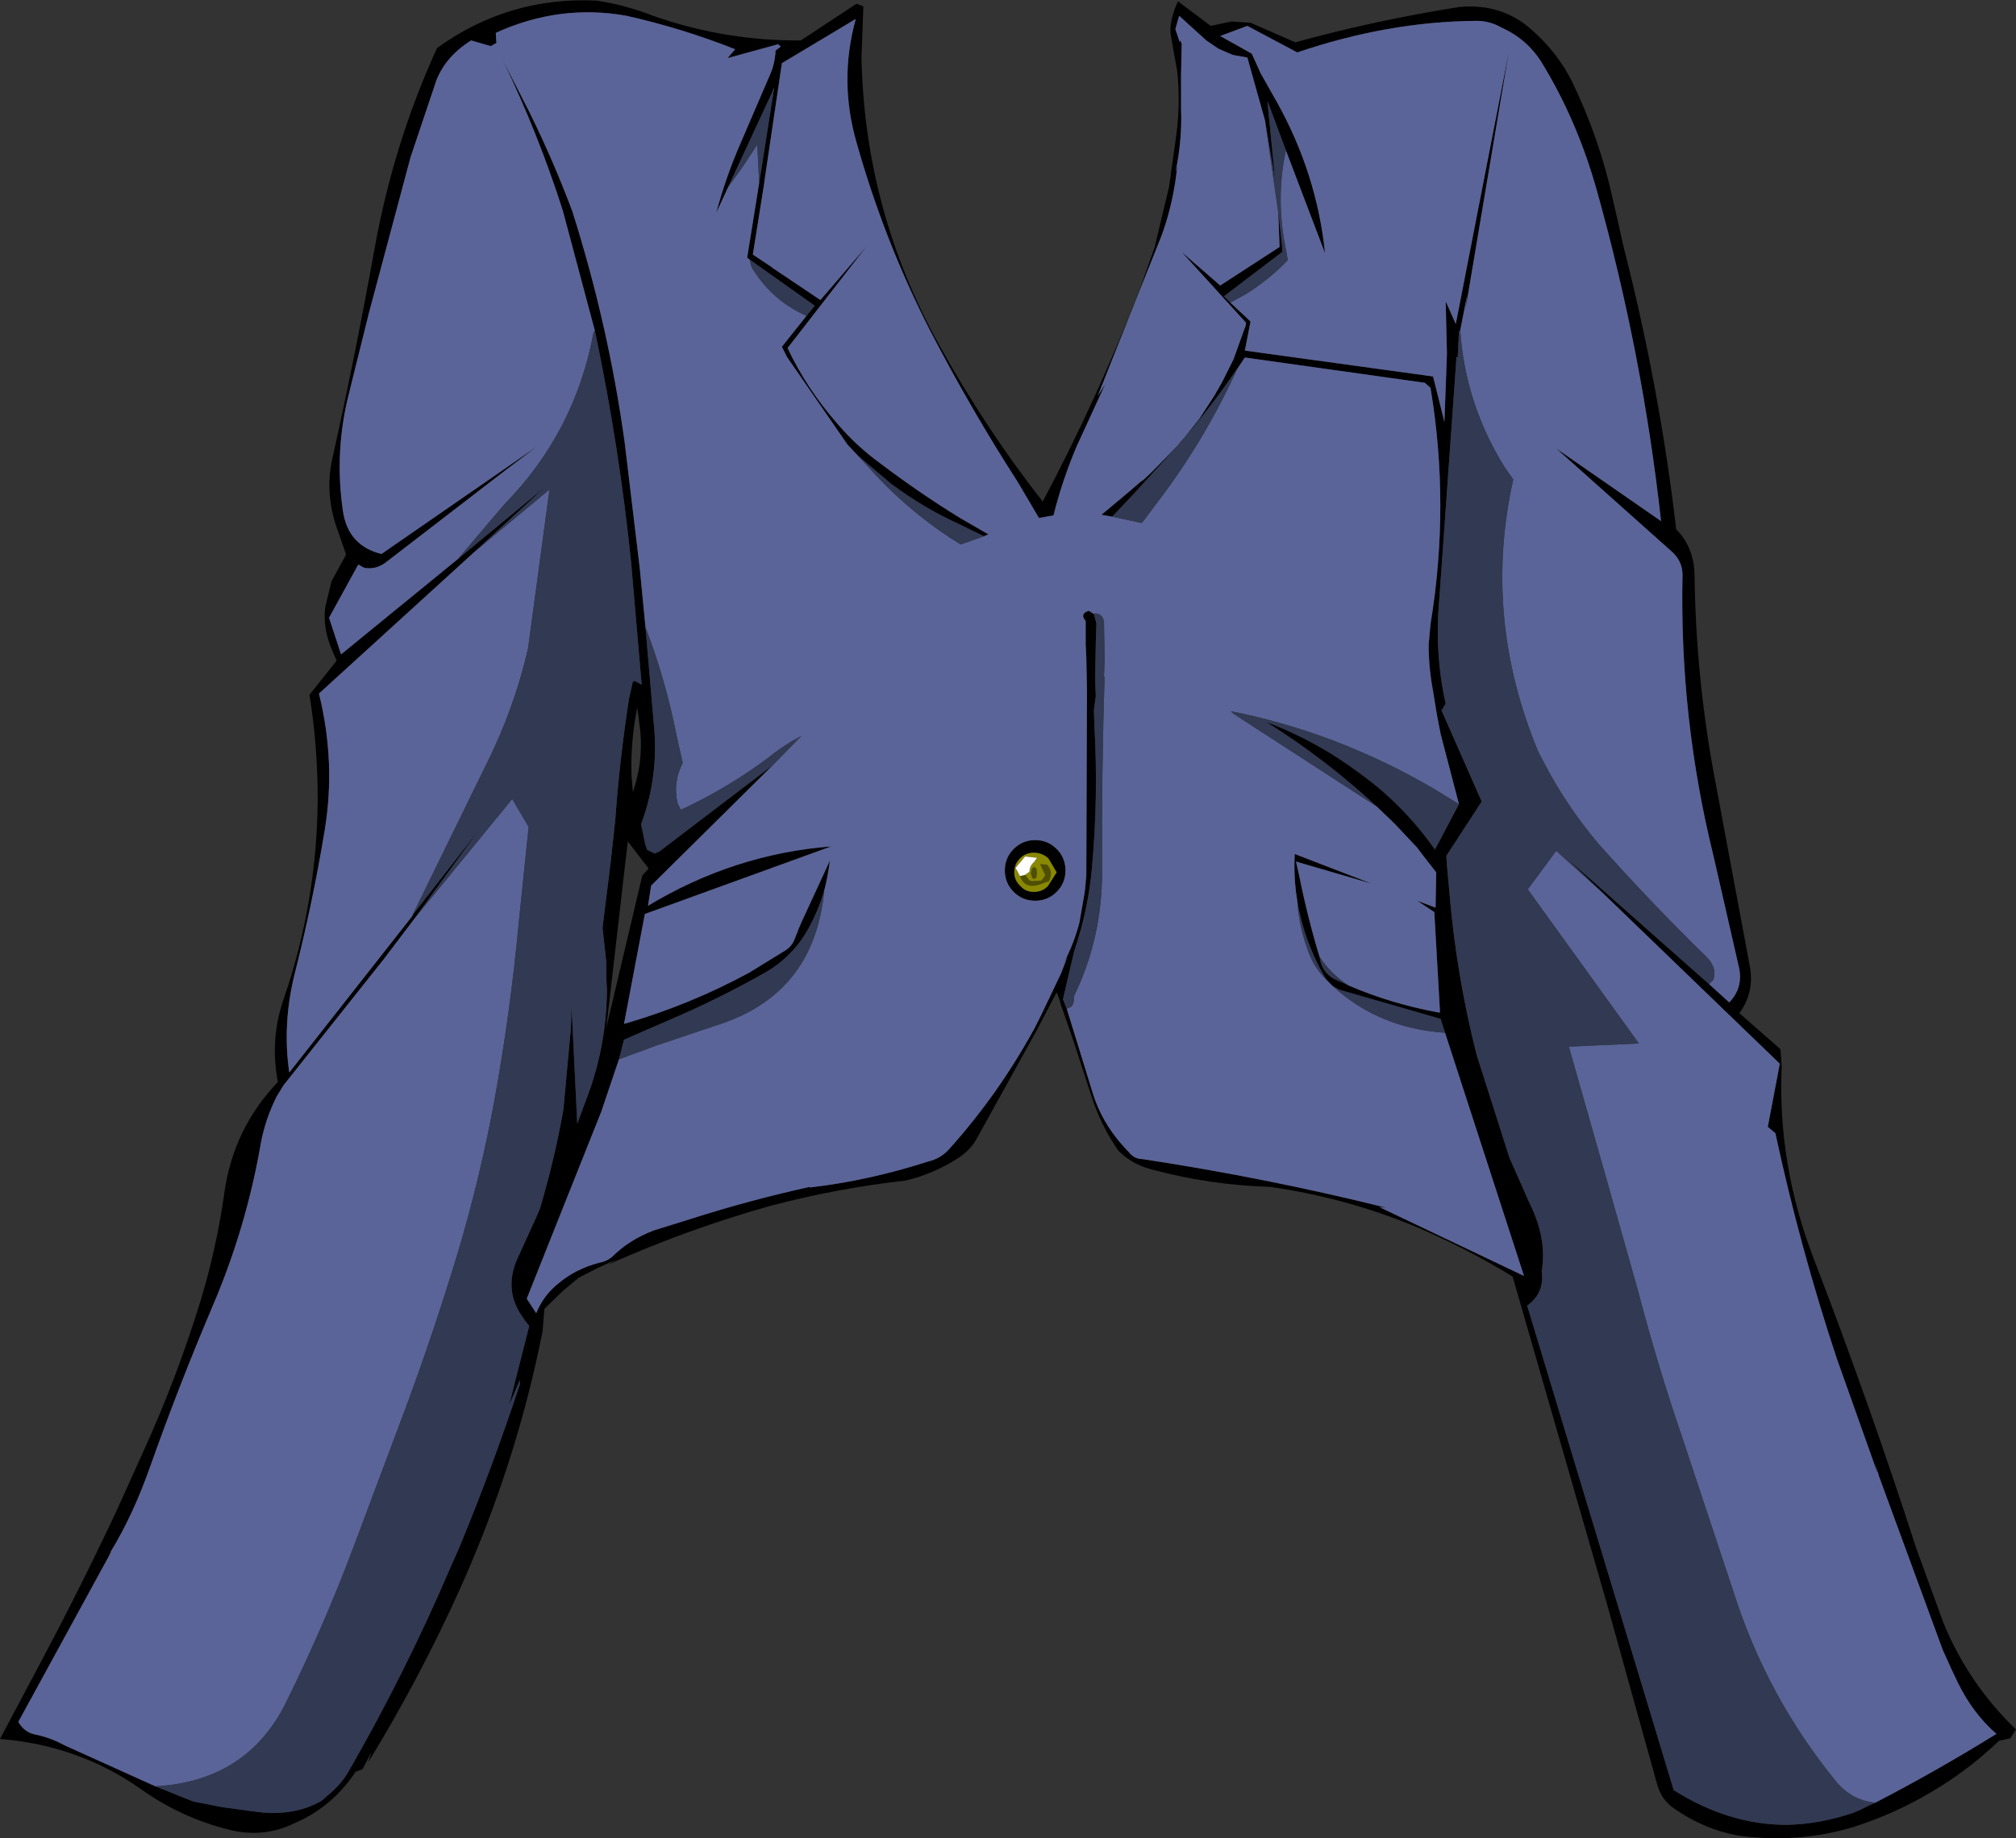 <?xml version="1.0" encoding="UTF-8" standalone="no"?>
<svg xmlns:xlink="http://www.w3.org/1999/xlink" height="145.5px" width="159.6px" xmlns="http://www.w3.org/2000/svg">
  <rect width="100%" height="100%" fill="#333333" stroke="none"/>
  <g transform="matrix(1.0, 0.0, 0.0, 1.0, 79.8, 72.75)">
    <path d="M55.5 5.15 L57.1 6.6 Q58.25 5.4 57.85 3.75 L55.85 -5.0 Q53.15 -15.95 53.4 -27.25 53.4 -28.25 52.65 -29.0 L43.4 -37.25 51.7 -31.5 Q50.25 -44.65 46.65 -57.55 45.1 -63.15 42.25 -67.8 41.1 -69.65 39.1 -70.55 38.15 -71.1 37.1 -71.1 30.1 -71.05 22.9 -68.6 L18.95 -70.7 16.8 -69.9 19.3 -68.5 20.0 -66.95 21.3 -64.65 Q24.45 -59.0 25.1 -52.7 L22.0 -60.85 20.6 -64.6 20.55 -64.7 20.55 -64.6 21.15 -58.5 20.35 -63.2 18.95 -68.2 17.8 -68.4 16.65 -68.9 15.7 -69.55 13.55 -71.5 13.25 -70.45 13.6 -69.4 13.6 -69.5 13.65 -69.55 13.65 -69.5 13.75 -69.3 13.7 -66.8 13.7 -64.15 Q13.8 -61.6 13.25 -59.1 L13.4 -59.6 13.3 -58.75 Q12.95 -56.2 12.1 -53.95 L10.4 -49.7 7.1 -41.4 7.7 -42.35 5.45 -37.45 Q4.3 -34.75 3.6 -31.95 L2.45 -31.75 0.8 -34.55 Q-3.0 -40.45 -6.2 -46.65 -9.8 -53.7 -12.0 -61.5 -13.4 -66.4 -12.05 -71.25 L-17.9 -67.75 -19.3 -58.3 -19.3 -58.25 -20.2 -52.6 -18.7 -51.6 -18.65 -51.55 -14.85 -49.0 -11.2 -53.25 -17.45 -45.2 Q-15.95 -42.0 -13.5 -39.2 -12.0 -37.45 -10.15 -36.1 -7.05 -33.75 -3.8 -31.75 L-1.55 -30.45 -1.8 -30.35 -1.9 -30.3 -3.85 -31.25 Q-6.7 -32.55 -9.25 -34.45 L-11.9 -36.7 -12.7 -37.55 -17.5 -44.5 -17.9 -45.3 -15.95 -47.75 -15.3 -48.55 -20.45 -52.2 -20.65 -52.35 -19.7 -58.25 -18.55 -65.55 -18.55 -65.8 -18.6 -65.6 -22.15 -57.95 -23.1 -55.9 Q-22.35 -58.7 -21.2 -61.35 L-18.9 -66.7 Q-18.45 -67.65 -18.4 -68.75 L-18.0 -69.05 -18.0 -69.1 -18.2 -69.25 -22.2 -68.15 -21.6 -68.85 Q-25.75 -70.5 -30.2 -71.5 -35.5 -72.45 -40.55 -70.15 L-40.5 -69.35 -40.95 -69.1 -42.5 -69.55 Q-44.5 -68.3 -45.25 -66.4 L-47.3 -60.3 -50.6 -47.95 -52.15 -41.7 Q-53.35 -37.05 -52.65 -32.3 -52.25 -29.55 -49.6 -28.9 L-37.3 -37.4 -39.75 -35.55 -49.3 -28.2 Q-50.05 -27.65 -50.95 -27.8 L-51.15 -27.9 -51.4 -28.05 -51.45 -28.1 -51.5 -27.95 -53.75 -23.85 -52.8 -20.95 -43.55 -28.5 -36.65 -34.2 -42.2 -29.1 -54.55 -17.85 Q-53.2 -12.4 -54.1 -7.0 -55.05 -1.25 -56.5 4.45 -57.45 8.35 -56.9 12.15 L-47.15 -0.25 -47.15 -0.3 -41.85 -7.1 -45.6 -1.95 -46.9 -0.15 -49.4 3.15 -57.35 13.15 -57.9 14.05 Q-58.8 15.85 -59.15 17.75 -60.3 24.4 -62.95 30.6 -65.65 36.95 -67.95 43.45 -69.3 47.25 -71.05 50.1 L-71.3 50.5 -71.0 50.1 -78.35 63.55 Q-77.85 64.4 -77.0 64.55 -75.8 64.8 -74.7 65.4 L-67.5 68.65 -64.5 69.85 -62.2 70.3 -59.25 70.7 Q-56.45 71.0 -54.35 69.8 L-53.6 69.15 Q-52.8 68.45 -52.25 67.55 -47.7 59.65 -44.15 51.35 L-43.4 49.65 Q-40.8 43.35 -38.65 36.85 L-38.65 36.5 -39.5 38.5 -37.9 32.2 -38.15 31.9 -38.4 31.55 Q-39.95 29.4 -38.85 26.9 L-37.3 23.5 -37.05 22.9 Q-35.9 19.05 -35.2 15.1 L-34.6 8.6 -34.55 6.9 -34.55 7.25 -34.55 6.9 -34.1 16.2 -33.1 13.5 Q-31.8 9.75 -31.75 5.7 L-31.8 4.65 -31.8 3.4 -32.1 0.7 -31.45 -4.55 -31.1 -7.75 Q-30.75 -12.65 -30.0 -17.45 L-29.7 -18.8 -29.55 -18.85 -29.0 -18.55 -29.8 -27.8 -29.8 -27.9 Q-30.75 -37.3 -32.7 -46.55 L-35.25 -56.1 Q-37.2 -62.2 -40.0 -68.0 L-37.9 -63.9 Q-36.0 -60.05 -34.5 -56.05 -31.65 -47.1 -30.35 -37.75 L-29.15 -27.75 -28.7 -23.1 -28.05 -15.55 Q-27.6 -11.4 -29.05 -7.5 L-28.7 -5.85 -28.6 -5.6 -28.6 -5.5 -28.0 -5.2 -27.95 -5.2 -27.6 -5.35 -18.6 -12.2 -28.25 -2.65 -28.5 -1.05 Q-21.7 -5.15 -14.0 -5.75 L-28.75 -0.4 -30.4 8.3 Q-25.2 6.8 -20.5 4.25 L-17.65 2.5 Q-17.1 2.15 -16.9 1.6 L-16.8 1.35 -16.6 0.95 -16.65 0.95 -16.35 0.25 -14.25 -4.3 -14.1 -4.65 Q-14.25 -3.4 -14.55 -2.25 -15.0 -0.7 -15.8 0.75 -17.05 3.0 -19.25 4.25 -22.95 6.35 -26.95 8.05 L-30.4 9.55 -30.8 11.1 -32.2 15.25 -38.1 30.05 -37.35 31.2 Q-36.75 29.75 -35.6 28.85 -34.25 27.7 -32.35 27.2 -31.75 27.1 -31.3 26.7 -30.0 25.4 -28.05 24.65 L-25.0 23.7 Q-20.45 22.25 -15.7 21.2 L-15.7 21.25 Q-11.0 20.7 -6.35 19.2 -5.3 18.95 -4.65 18.2 -0.7 13.8 2.15 8.55 L2.65 7.55 4.2 4.3 4.7 3.0 4.4 3.5 Q5.2 2.0 5.65 0.3 L6.05 -2.0 6.1 -2.35 6.2 -3.45 6.25 -17.85 6.25 -18.05 6.25 -18.1 6.2 -20.7 6.15 -21.7 6.15 -23.6 Q5.7 -24.1 6.25 -24.35 L6.4 -24.4 6.8 -24.15 7.0 -23.4 6.95 -21.9 6.9 -18.95 6.95 -17.65 6.8 -16.55 6.85 -15.1 Q7.15 -9.6 6.65 -4.1 6.35 -0.7 5.25 2.5 L4.35 6.35 4.65 7.1 5.3 9.2 6.7 13.75 Q7.4 16.05 9.1 17.95 L9.7 18.6 Q10.1 19.0 10.65 19.0 20.5 20.5 29.95 22.85 L29.4 22.8 40.85 28.25 34.6 9.0 34.25 7.9 26.25 5.6 25.7 5.3 25.3 4.9 25.05 4.55 Q23.4 1.65 22.9 -1.45 22.6 -3.25 22.7 -5.15 L28.8 -2.8 22.8 -4.55 23.05 -3.45 Q23.7 -0.2 24.65 2.95 L24.75 3.4 Q25.0 4.3 25.85 4.75 L26.95 5.25 Q30.3 6.7 34.1 7.4 L34.2 7.4 34.2 7.35 33.75 -0.55 32.4 -1.45 33.85 -0.9 33.9 -3.7 33.0 -4.85 32.35 -5.7 30.7 -7.45 30.6 -7.55 30.35 -7.8 29.2 -8.9 Q25.15 -12.65 20.45 -15.6 24.45 -14.1 27.9 -11.5 31.3 -9.05 33.8 -5.5 L35.7 -9.1 34.25 -14.65 33.95 -16.2 33.65 -18.05 Q33.3 -19.9 33.3 -21.7 L33.45 -23.35 Q35.0 -32.75 33.45 -42.05 L33.0 -42.45 18.75 -44.45 18.45 -44.0 18.15 -43.55 18.1 -43.5 Q15.95 -40.35 13.45 -37.5 L9.95 -33.65 8.25 -31.85 7.4 -32.0 9.55 -33.8 10.6 -34.7 10.65 -34.7 11.4 -35.4 13.45 -37.5 13.6 -37.7 14.0 -38.15 15.15 -39.6 16.35 -41.45 16.95 -42.5 17.75 -44.1 17.85 -44.3 18.75 -46.8 18.8 -46.9 18.85 -47.2 13.75 -52.8 13.7 -52.85 13.75 -52.8 16.8 -50.15 21.5 -53.2 21.4 -55.9 21.45 -55.7 21.5 -55.05 21.7 -53.2 21.7 -53.15 21.7 -52.8 17.1 -49.3 17.6 -48.8 19.2 -47.3 18.75 -45.0 33.65 -42.95 34.55 -39.35 34.75 -44.75 34.65 -48.9 35.45 -47.1 39.65 -68.65 36.2 -48.15 36.35 -49.4 35.8 -46.6 35.7 -46.5 35.6 -44.4 35.55 -44.5 35.5 -44.4 34.15 -25.4 Q33.75 -21.05 34.65 -17.05 L34.35 -16.55 34.3 -16.55 34.35 -16.45 37.5 -9.3 34.7 -5.0 34.75 -4.25 34.95 -2.05 Q35.5 4.45 37.1 10.75 L39.7 18.9 41.25 22.4 Q42.7 25.3 42.25 27.85 42.5 29.6 41.1 30.6 L52.7 68.95 Q57.05 71.7 61.65 71.7 64.25 71.65 66.9 70.75 L67.5 70.5 Q68.05 70.2 68.65 69.95 73.4 67.5 78.25 64.5 76.4 62.9 75.2 60.45 L74.7 59.4 74.0 57.85 68.95 44.1 68.85 43.75 68.8 43.45 68.7 43.15 68.8 43.75 65.6 34.75 Q62.7 26.0 60.75 16.95 L60.15 16.45 61.1 11.45 47.1 -2.05 44.2 -4.85 55.5 5.15 M4.2 6.85 L4.1 6.45 3.85 5.8 2.25 8.85 -2.6 17.6 Q-3.15 18.45 -4.15 19.05 -6.0 20.2 -8.1 20.7 -13.5 21.3 -18.8 22.7 -25.4 24.55 -31.65 27.35 L-31.0 26.95 -32.55 27.65 -34.0 28.4 -35.2 29.4 -36.7 30.85 -36.85 32.65 Q-38.9 43.0 -43.35 52.95 -46.6 60.15 -50.65 66.75 L-50.4 65.95 -51.1 67.3 -51.65 67.5 Q-53.5 70.3 -56.55 71.6 -58.95 72.75 -61.6 72.1 -65.45 71.15 -68.6 68.9 -73.55 65.4 -79.8 64.9 L-76.4 58.5 Q-73.35 52.75 -70.6 46.9 L-68.5 42.25 Q-65.8 36.35 -63.9 30.15 -62.65 26.0 -62.05 21.75 -61.35 16.6 -57.8 12.9 -58.45 9.55 -57.35 6.35 -54.7 -1.35 -54.65 -9.45 -54.65 -13.75 -55.3 -17.75 L-53.15 -20.45 -53.6 -21.5 Q-54.25 -23.15 -54.05 -24.7 L-53.55 -26.75 -52.4 -28.85 -53.25 -31.3 Q-54.05 -33.9 -53.5 -36.4 -51.65 -44.7 -50.15 -53.05 -48.65 -61.4 -45.2 -68.95 -39.5 -73.05 -32.55 -72.7 -30.25 -72.35 -28.1 -71.5 -22.4 -69.5 -16.4 -69.55 L-12.0 -72.45 -11.45 -72.25 -11.6 -68.2 Q-11.35 -56.05 -5.45 -45.45 -1.7 -38.7 2.75 -33.05 7.05 -41.15 10.4 -49.75 L11.6 -53.15 12.75 -57.95 13.35 -62.25 Q13.65 -64.65 13.4 -67.1 L12.9 -69.9 Q12.7 -70.95 13.45 -72.65 L16.05 -70.7 17.7 -71.05 19.2 -70.95 22.75 -69.4 Q29.1 -71.15 35.75 -72.2 39.1 -72.5 41.45 -70.4 43.5 -68.6 44.65 -66.3 46.85 -61.75 47.9 -56.9 L48.75 -53.15 Q51.6 -42.0 52.9 -30.85 54.3 -29.45 54.35 -27.25 54.45 -19.5 55.8 -11.95 L58.7 3.6 Q59.15 5.75 57.9 7.45 L61.15 10.3 61.25 11.6 Q60.9 19.5 63.85 27.05 68.2 38.35 71.9 49.8 L74.05 55.7 Q76.05 60.55 79.8 64.15 L79.35 64.85 78.45 65.05 Q76.0 67.4 73.1 69.1 70.25 70.8 67.0 71.85 62.6 73.2 57.8 72.55 55.1 72.05 52.8 70.45 51.7 69.75 51.35 68.35 L47.4 54.15 39.95 28.3 Q36.2 26.0 32.15 24.3 26.7 22.05 20.75 21.2 15.95 21.05 11.5 19.85 10.2 19.55 9.2 18.75 L8.75 18.35 Q7.35 16.35 6.6 14.0 L5.2 9.7 4.3 7.1 4.2 6.85 M4.55 -3.85 Q4.55 -2.85 3.85 -2.15 3.15 -1.45 2.15 -1.45 1.15 -1.45 0.45 -2.15 -0.25 -2.85 -0.25 -3.85 -0.25 -4.85 0.45 -5.55 1.15 -6.25 2.15 -6.25 3.15 -6.25 3.85 -5.55 4.55 -4.85 4.55 -3.85 M3.85 -3.7 L3.2 -4.8 Q2.7 -5.25 2.05 -5.25 1.4 -5.25 0.95 -4.8 0.5 -4.35 0.5 -3.7 0.5 -3.05 1.0 -2.6 1.4 -2.15 2.05 -2.15 2.7 -2.15 3.15 -2.6 L3.85 -3.7 M-29.35 -16.75 Q-29.9 -14.0 -29.8 -11.3 L-29.7 -10.05 Q-28.9 -12.35 -29.1 -14.8 L-29.35 -16.75 M-28.45 -4.0 L-30.1 -6.15 -31.8 8.6 -28.95 -3.45 -28.45 -4.0" fill="#000000" fill-rule="evenodd" stroke="none"/>
    <path d="M22.0 -60.85 L25.1 -52.7 Q24.45 -59.0 21.3 -64.65 L20.0 -66.95 19.3 -68.5 16.8 -69.9 18.95 -70.7 22.9 -68.6 Q30.1 -71.05 37.1 -71.1 38.15 -71.1 39.1 -70.55 41.1 -69.65 42.25 -67.8 45.1 -63.15 46.65 -57.55 50.25 -44.65 51.7 -31.5 L43.4 -37.25 52.65 -29.0 Q53.4 -28.25 53.4 -27.25 53.15 -15.95 55.85 -5.0 L57.85 3.75 Q58.25 5.4 57.1 6.6 L55.5 5.15 55.85 4.8 Q56.15 3.8 55.25 2.95 50.85 -1.35 46.8 -5.9 44.2 -8.95 42.4 -12.45 L42.0 -13.2 Q37.55 -23.85 40.0 -34.8 L39.3 -35.8 Q36.2 -40.8 35.8 -46.6 L36.35 -49.4 36.2 -48.15 39.65 -68.65 35.45 -47.1 34.65 -48.9 34.75 -44.75 34.55 -39.35 33.65 -42.95 18.75 -45.0 19.2 -47.3 17.6 -48.8 18.8 -49.45 Q20.65 -50.6 22.15 -52.15 L22.05 -52.75 Q21.15 -56.9 22.0 -60.85 M47.1 -2.05 L61.1 11.45 60.15 16.45 60.75 16.95 Q62.7 26.0 65.6 34.75 L68.8 43.75 68.85 43.75 68.95 44.1 74.0 57.85 74.7 59.4 75.2 60.45 Q76.4 62.9 78.25 64.5 73.4 67.5 68.65 69.95 66.75 69.75 65.5 68.2 60.1 61.55 57.5 53.45 L53.35 40.95 Q51.4 35.25 49.9 29.5 L47.4 20.65 44.4 10.1 49.95 9.85 41.15 -2.35 43.4 -5.4 47.1 -2.05 M35.5 -44.4 L35.55 -44.5 35.6 -44.4 35.5 -44.4 M21.4 -55.9 L21.5 -53.2 16.8 -50.15 13.75 -52.8 13.7 -52.85 13.75 -52.8 18.85 -47.2 18.8 -46.9 18.75 -46.8 17.85 -44.3 17.75 -44.1 16.95 -42.5 16.35 -41.45 15.15 -39.6 14.0 -38.15 13.6 -37.7 13.45 -37.5 11.4 -35.4 10.65 -34.7 10.6 -34.7 9.55 -33.8 7.4 -32.0 8.25 -31.85 10.6 -31.35 11.35 -32.35 11.65 -32.75 Q15.5 -37.75 18.1 -43.45 L18.15 -43.55 18.45 -44.0 18.75 -44.45 33.0 -42.45 33.45 -42.05 Q35.0 -32.75 33.45 -23.35 L33.3 -21.7 Q33.3 -19.9 33.65 -18.05 L33.95 -16.2 34.25 -14.65 35.7 -9.1 33.65 -10.35 Q26.0 -14.8 17.65 -16.45 L17.85 -16.25 29.2 -8.9 30.35 -7.8 30.6 -7.55 30.7 -7.45 32.35 -5.7 33.0 -4.85 33.9 -3.7 33.85 -0.9 32.4 -1.45 33.75 -0.55 34.2 7.35 34.1 7.4 Q30.3 6.7 26.95 5.25 25.5 4.3 24.65 2.95 23.7 -0.2 23.05 -3.45 L22.8 -4.55 28.8 -2.8 22.7 -5.15 Q22.6 -3.25 22.9 -1.45 23.0 0.5 23.8 2.65 24.25 3.85 25.15 4.75 L25.3 4.9 25.7 5.3 Q29.35 8.65 34.6 9.0 L40.85 28.25 29.4 22.8 29.95 22.85 Q20.5 20.5 10.65 19.0 10.1 19.0 9.7 18.6 L9.1 17.95 Q7.4 16.05 6.7 13.75 L5.3 9.2 4.65 7.1 5.0 6.95 Q5.3 6.6 5.2 6.15 7.45 1.55 7.45 -3.75 7.4 -11.5 7.65 -19.2 L7.6 -19.15 7.6 -19.2 7.65 -20.5 7.6 -23.45 Q7.55 -24.15 6.9 -24.2 L6.8 -24.15 6.4 -24.4 6.25 -24.35 Q5.7 -24.1 6.15 -23.6 L6.15 -21.7 6.2 -20.7 6.25 -18.1 6.25 -18.05 6.25 -17.85 6.2 -3.45 6.1 -2.35 6.05 -2.0 5.65 0.3 Q5.2 2.0 4.4 3.5 L4.7 3.0 4.2 4.3 2.65 7.55 2.15 8.55 Q-0.7 13.8 -4.65 18.2 -5.3 18.95 -6.35 19.2 -11.0 20.7 -15.7 21.25 L-15.7 21.2 Q-20.45 22.25 -25.0 23.7 L-28.05 24.65 Q-30.0 25.4 -31.3 26.7 -31.75 27.1 -32.35 27.2 -34.25 27.7 -35.6 28.85 -36.75 29.75 -37.35 31.2 L-38.1 30.05 -32.2 15.25 -30.8 11.1 -27.8 10.0 -22.45 8.2 Q-15.3 5.65 -14.55 -2.25 -14.25 -3.4 -14.1 -4.65 L-14.25 -4.3 -16.35 0.25 -16.65 0.95 -16.8 1.35 -16.9 1.6 Q-17.1 2.15 -17.65 2.5 L-20.5 4.25 Q-25.2 6.8 -30.4 8.3 L-28.75 -0.4 -14.0 -5.75 Q-21.7 -5.15 -28.5 -1.05 L-28.25 -2.65 -18.6 -12.2 -16.4 -14.45 -16.35 -14.5 Q-17.7 -13.8 -18.75 -12.95 -22.1 -10.4 -25.9 -8.65 L-26.15 -9.15 Q-26.55 -10.8 -25.75 -12.35 L-26.2 -14.35 Q-27.1 -18.95 -28.7 -23.1 L-29.15 -27.75 -30.35 -37.75 Q-31.65 -47.1 -34.5 -56.05 -36.0 -60.05 -37.9 -63.9 L-40.0 -68.0 Q-37.2 -62.2 -35.25 -56.1 L-32.7 -46.55 -32.8 -46.5 Q-34.25 -38.55 -39.9 -32.8 L-43.55 -28.5 -52.8 -20.95 -53.75 -23.85 -51.5 -27.95 -51.4 -28.05 -51.15 -27.9 -50.95 -27.8 Q-50.05 -27.65 -49.3 -28.2 L-39.75 -35.55 -37.3 -37.4 -49.6 -28.9 Q-52.25 -29.55 -52.65 -32.3 -53.35 -37.05 -52.15 -41.7 L-50.6 -47.95 -47.3 -60.3 -45.25 -66.4 Q-44.5 -68.3 -42.5 -69.55 L-40.95 -69.1 -40.5 -69.35 -40.55 -70.15 Q-35.5 -72.45 -30.2 -71.5 -25.75 -70.5 -21.6 -68.85 L-22.2 -68.15 -18.2 -69.25 -18.0 -69.05 -18.4 -68.75 Q-18.45 -67.65 -18.9 -66.7 L-21.2 -61.35 Q-22.35 -58.7 -23.1 -55.9 L-22.15 -57.95 -21.0 -59.55 -19.85 -61.3 -19.7 -58.25 -20.65 -52.35 -20.45 -52.2 -20.3 -51.6 Q-18.7 -48.95 -15.95 -47.75 L-17.9 -45.3 -17.5 -44.5 -12.7 -37.55 -11.9 -36.7 -10.15 -34.8 Q-7.25 -31.8 -3.75 -29.65 L-1.9 -30.3 -1.8 -30.35 -1.55 -30.45 -3.8 -31.75 Q-7.05 -33.75 -10.15 -36.1 -12.0 -37.45 -13.5 -39.2 -15.95 -42.0 -17.45 -45.2 L-11.2 -53.25 -14.85 -49.0 -18.65 -51.55 -18.7 -51.6 -20.2 -52.6 -19.3 -58.25 -19.3 -58.3 -17.9 -67.75 -12.05 -71.25 Q-13.4 -66.4 -12.0 -61.5 -9.8 -53.7 -6.2 -46.65 -3.0 -40.45 0.8 -34.55 L2.45 -31.75 3.6 -31.95 Q4.3 -34.75 5.45 -37.45 L7.7 -42.35 7.1 -41.4 10.4 -49.7 12.1 -53.95 Q12.95 -56.2 13.3 -58.75 L13.4 -59.6 13.25 -59.1 Q13.8 -61.6 13.7 -64.15 L13.7 -66.8 13.75 -69.3 13.65 -69.5 13.65 -69.55 13.6 -69.5 13.6 -69.4 13.25 -70.45 13.55 -71.5 15.7 -69.55 16.65 -68.9 17.8 -68.4 18.95 -68.2 20.35 -63.2 21.4 -55.9 M-67.5 68.65 L-74.7 65.4 Q-75.8 64.8 -77.0 64.55 -77.85 64.4 -78.35 63.55 L-71.0 50.1 -71.05 50.1 Q-69.3 47.25 -67.95 43.45 -65.65 36.95 -62.95 30.6 -60.3 24.4 -59.15 17.75 -58.8 15.85 -57.9 14.05 L-57.35 13.15 -49.4 3.15 -46.9 -0.15 -39.25 -9.5 -37.95 -7.3 -38.75 0.45 Q-39.4 7.4 -40.65 14.3 -41.8 20.55 -43.6 26.55 -45.45 32.65 -47.65 38.6 L-51.85 49.8 Q-54.2 56.05 -57.2 62.1 -60.3 68.25 -67.5 68.65 M-47.15 -0.3 L-47.15 -0.25 -56.9 12.15 Q-57.45 8.35 -56.5 4.45 -55.05 -1.25 -54.1 -7.0 -53.2 -12.4 -54.55 -17.85 L-42.2 -29.1 -36.3 -34.0 -38.0 -21.4 Q-39.1 -16.65 -41.3 -12.25 L-47.15 -0.3 M-18.6 -65.6 L-18.55 -65.8 -18.55 -65.55 -18.6 -65.6 M20.55 -64.6 L20.55 -64.7 20.6 -64.6 20.55 -64.6 M4.55 -3.85 Q4.55 -4.85 3.85 -5.55 3.15 -6.25 2.15 -6.25 1.15 -6.25 0.45 -5.55 -0.25 -4.85 -0.25 -3.85 -0.25 -2.85 0.45 -2.15 1.15 -1.45 2.15 -1.45 3.15 -1.45 3.85 -2.15 4.55 -2.85 4.55 -3.85" fill="#5a6498" fill-rule="evenodd" stroke="none"/>
    <path d="M55.5 5.15 L44.2 -4.85 47.1 -2.05 43.4 -5.4 41.15 -2.35 49.95 9.85 44.4 10.1 47.4 20.65 49.9 29.5 Q51.4 35.25 53.35 40.95 L57.5 53.45 Q60.1 61.55 65.5 68.2 66.75 69.75 68.65 69.95 68.05 70.2 67.5 70.5 L66.9 70.75 Q64.25 71.65 61.65 71.7 57.05 71.7 52.7 68.95 L41.1 30.6 Q42.5 29.6 42.25 27.85 42.7 25.3 41.25 22.4 L39.7 18.9 37.1 10.75 Q35.5 4.45 34.95 -2.05 L34.75 -4.25 34.7 -5.0 37.5 -9.3 34.35 -16.45 34.3 -16.55 34.35 -16.55 34.65 -17.05 Q33.75 -21.05 34.15 -25.4 L35.5 -44.4 35.6 -44.4 35.7 -46.5 35.8 -46.6 Q36.2 -40.8 39.3 -35.8 L40.0 -34.8 Q37.55 -23.85 42.0 -13.2 L42.4 -12.45 Q44.2 -8.95 46.8 -5.9 50.85 -1.35 55.25 2.95 56.15 3.8 55.85 4.8 L55.5 5.15 M17.6 -48.8 L17.1 -49.3 21.7 -52.8 21.7 -53.15 21.7 -53.2 21.5 -55.05 21.45 -55.7 21.4 -55.9 20.35 -63.2 21.15 -58.5 20.55 -64.6 20.6 -64.6 22.0 -60.85 Q21.15 -56.9 22.05 -52.75 L22.15 -52.15 Q20.65 -50.6 18.8 -49.45 L17.6 -48.8 M8.25 -31.85 L9.95 -33.65 13.45 -37.5 Q15.95 -40.35 18.1 -43.5 L18.15 -43.55 18.1 -43.45 Q15.5 -37.75 11.65 -32.75 L11.35 -32.35 10.6 -31.35 8.25 -31.85 M35.7 -9.1 L33.8 -5.5 Q31.3 -9.05 27.9 -11.5 24.45 -14.1 20.45 -15.6 25.15 -12.65 29.2 -8.9 L17.85 -16.25 17.65 -16.45 Q26.0 -14.8 33.65 -10.35 L35.7 -9.1 M34.2 7.35 L34.2 7.4 34.1 7.4 34.2 7.35 M26.95 5.25 L25.85 4.75 Q25.0 4.3 24.75 3.4 L24.65 2.95 Q25.5 4.3 26.95 5.25 M22.9 -1.45 Q23.4 1.65 25.05 4.55 L25.3 4.9 25.15 4.75 Q24.25 3.85 23.8 2.65 23.0 0.5 22.9 -1.45 M25.7 5.3 L26.25 5.6 34.25 7.9 34.6 9.0 Q29.35 8.65 25.7 5.3 M4.65 7.1 L4.35 6.35 5.25 2.5 Q6.35 -0.7 6.65 -4.1 7.15 -9.6 6.85 -15.1 L6.8 -16.55 6.95 -17.65 6.9 -18.95 6.95 -21.9 7.0 -23.4 6.8 -24.15 6.9 -24.2 Q7.55 -24.15 7.6 -23.45 L7.65 -20.5 7.6 -19.2 7.6 -19.15 7.65 -19.2 Q7.4 -11.5 7.45 -3.75 7.45 1.55 5.2 6.15 5.3 6.6 5.0 6.95 L4.65 7.1 M-30.8 11.1 L-30.4 9.55 -26.95 8.05 Q-22.95 6.35 -19.25 4.25 -17.05 3.0 -15.8 0.75 -15.0 -0.7 -14.55 -2.25 -15.3 5.65 -22.45 8.2 L-27.8 10.0 -30.8 11.1 M-16.65 0.95 L-16.6 0.95 -16.8 1.35 -16.65 0.95 M-18.6 -12.2 L-27.6 -5.35 -27.95 -5.2 -28.0 -5.2 -28.6 -5.5 -28.6 -5.6 -28.7 -5.85 -29.05 -7.5 Q-27.6 -11.4 -28.05 -15.55 L-28.7 -23.1 Q-27.1 -18.95 -26.2 -14.35 L-25.75 -12.35 Q-26.55 -10.8 -26.15 -9.15 L-25.9 -8.65 Q-22.1 -10.4 -18.75 -12.95 -17.7 -13.8 -16.35 -14.5 L-16.4 -14.45 -18.6 -12.2 M-32.7 -46.55 Q-30.75 -37.3 -29.8 -27.9 L-29.8 -27.8 -29.0 -18.55 -29.55 -18.85 -29.7 -18.8 -30.0 -17.45 Q-30.75 -12.65 -31.1 -7.75 L-31.45 -4.55 -32.1 0.7 -31.8 3.4 -31.8 4.65 -31.75 5.7 Q-31.8 9.75 -33.1 13.5 L-34.1 16.2 -34.55 6.9 -34.55 7.25 -34.55 6.9 -34.6 8.6 -35.2 15.1 Q-35.9 19.05 -37.05 22.9 L-37.3 23.5 -38.85 26.9 Q-39.95 29.4 -38.4 31.55 L-38.15 31.9 -37.9 32.2 -39.5 38.5 -38.65 36.5 -38.65 36.85 Q-40.8 43.35 -43.4 49.65 L-44.15 51.35 Q-47.7 59.65 -52.25 67.55 -52.8 68.45 -53.6 69.15 L-54.35 69.8 Q-56.45 71.0 -59.25 70.7 L-62.2 70.3 -64.5 69.85 -67.5 68.65 Q-60.3 68.25 -57.2 62.1 -54.2 56.05 -51.85 49.8 L-47.65 38.6 Q-45.45 32.65 -43.6 26.55 -41.8 20.55 -40.65 14.3 -39.4 7.4 -38.75 0.45 L-37.95 -7.3 -39.25 -9.5 -46.9 -0.15 -45.6 -1.95 -41.85 -7.1 -47.15 -0.3 -41.3 -12.25 Q-39.1 -16.65 -38.0 -21.4 L-36.3 -34.0 -42.2 -29.1 -36.65 -34.2 -43.55 -28.5 -39.9 -32.8 Q-34.25 -38.55 -32.8 -46.5 L-32.7 -46.55 M-22.15 -57.95 L-18.6 -65.6 -18.55 -65.55 -19.7 -58.25 -19.85 -61.3 -21.0 -59.55 -22.15 -57.95 M-20.45 -52.2 L-15.3 -48.55 -15.95 -47.75 Q-18.7 -48.95 -20.3 -51.6 L-20.45 -52.2 M-11.9 -36.7 L-9.25 -34.45 Q-6.7 -32.55 -3.85 -31.25 L-1.9 -30.3 -3.75 -29.65 Q-7.25 -31.8 -10.15 -34.8 L-11.9 -36.7 M4.2 6.85 L4.3 7.1 4.2 6.85" fill="#313953" fill-rule="evenodd" stroke="none"/>
    <path d="M1.35 -3.5 L1.7 -3.05 1.9 -3.0 2.65 -3.05 2.95 -3.45 2.55 -4.35 3.1 -4.3 Q3.6 -3.75 3.25 -3.0 L2.4 -2.7 Q1.3 -2.4 0.95 -3.4 L1.35 -3.5 M2.05 -4.15 L2.25 -4.0 2.3 -3.65 2.25 -3.3 2.05 -3.15 1.9 -3.3 1.8 -3.65 1.9 -4.0 2.05 -4.15" fill="#4f4f00" fill-rule="evenodd" stroke="none"/>
    <path d="M0.95 -3.4 Q1.3 -2.4 2.4 -2.7 L3.25 -3.0 Q3.6 -3.75 3.1 -4.3 L2.55 -4.35 2.95 -3.45 2.65 -3.05 1.9 -3.0 1.7 -3.05 1.35 -3.5 1.7 -3.75 Q1.7 -4.2 2.05 -4.5 L2.3 -4.85 1.35 -4.95 0.6 -4.05 0.95 -3.4 M3.85 -3.7 L3.15 -2.6 Q2.7 -2.15 2.05 -2.15 1.4 -2.15 1.0 -2.6 0.5 -3.05 0.5 -3.7 0.5 -4.35 0.95 -4.8 1.4 -5.25 2.05 -5.25 2.7 -5.25 3.2 -4.8 L3.85 -3.7 M2.05 -4.15 L1.9 -4.0 1.8 -3.65 1.9 -3.3 2.05 -3.15 2.25 -3.3 2.3 -3.65 2.25 -4.0 2.05 -4.15" fill="#898801" fill-rule="evenodd" stroke="none"/>
    <path d="M1.35 -3.5 L0.95 -3.4 0.6 -4.05 1.35 -4.95 2.3 -4.85 2.05 -4.5 Q1.7 -4.2 1.7 -3.75 L1.35 -3.5" fill="#ffffff" fill-rule="evenodd" stroke="none"/>
  </g>
</svg>
